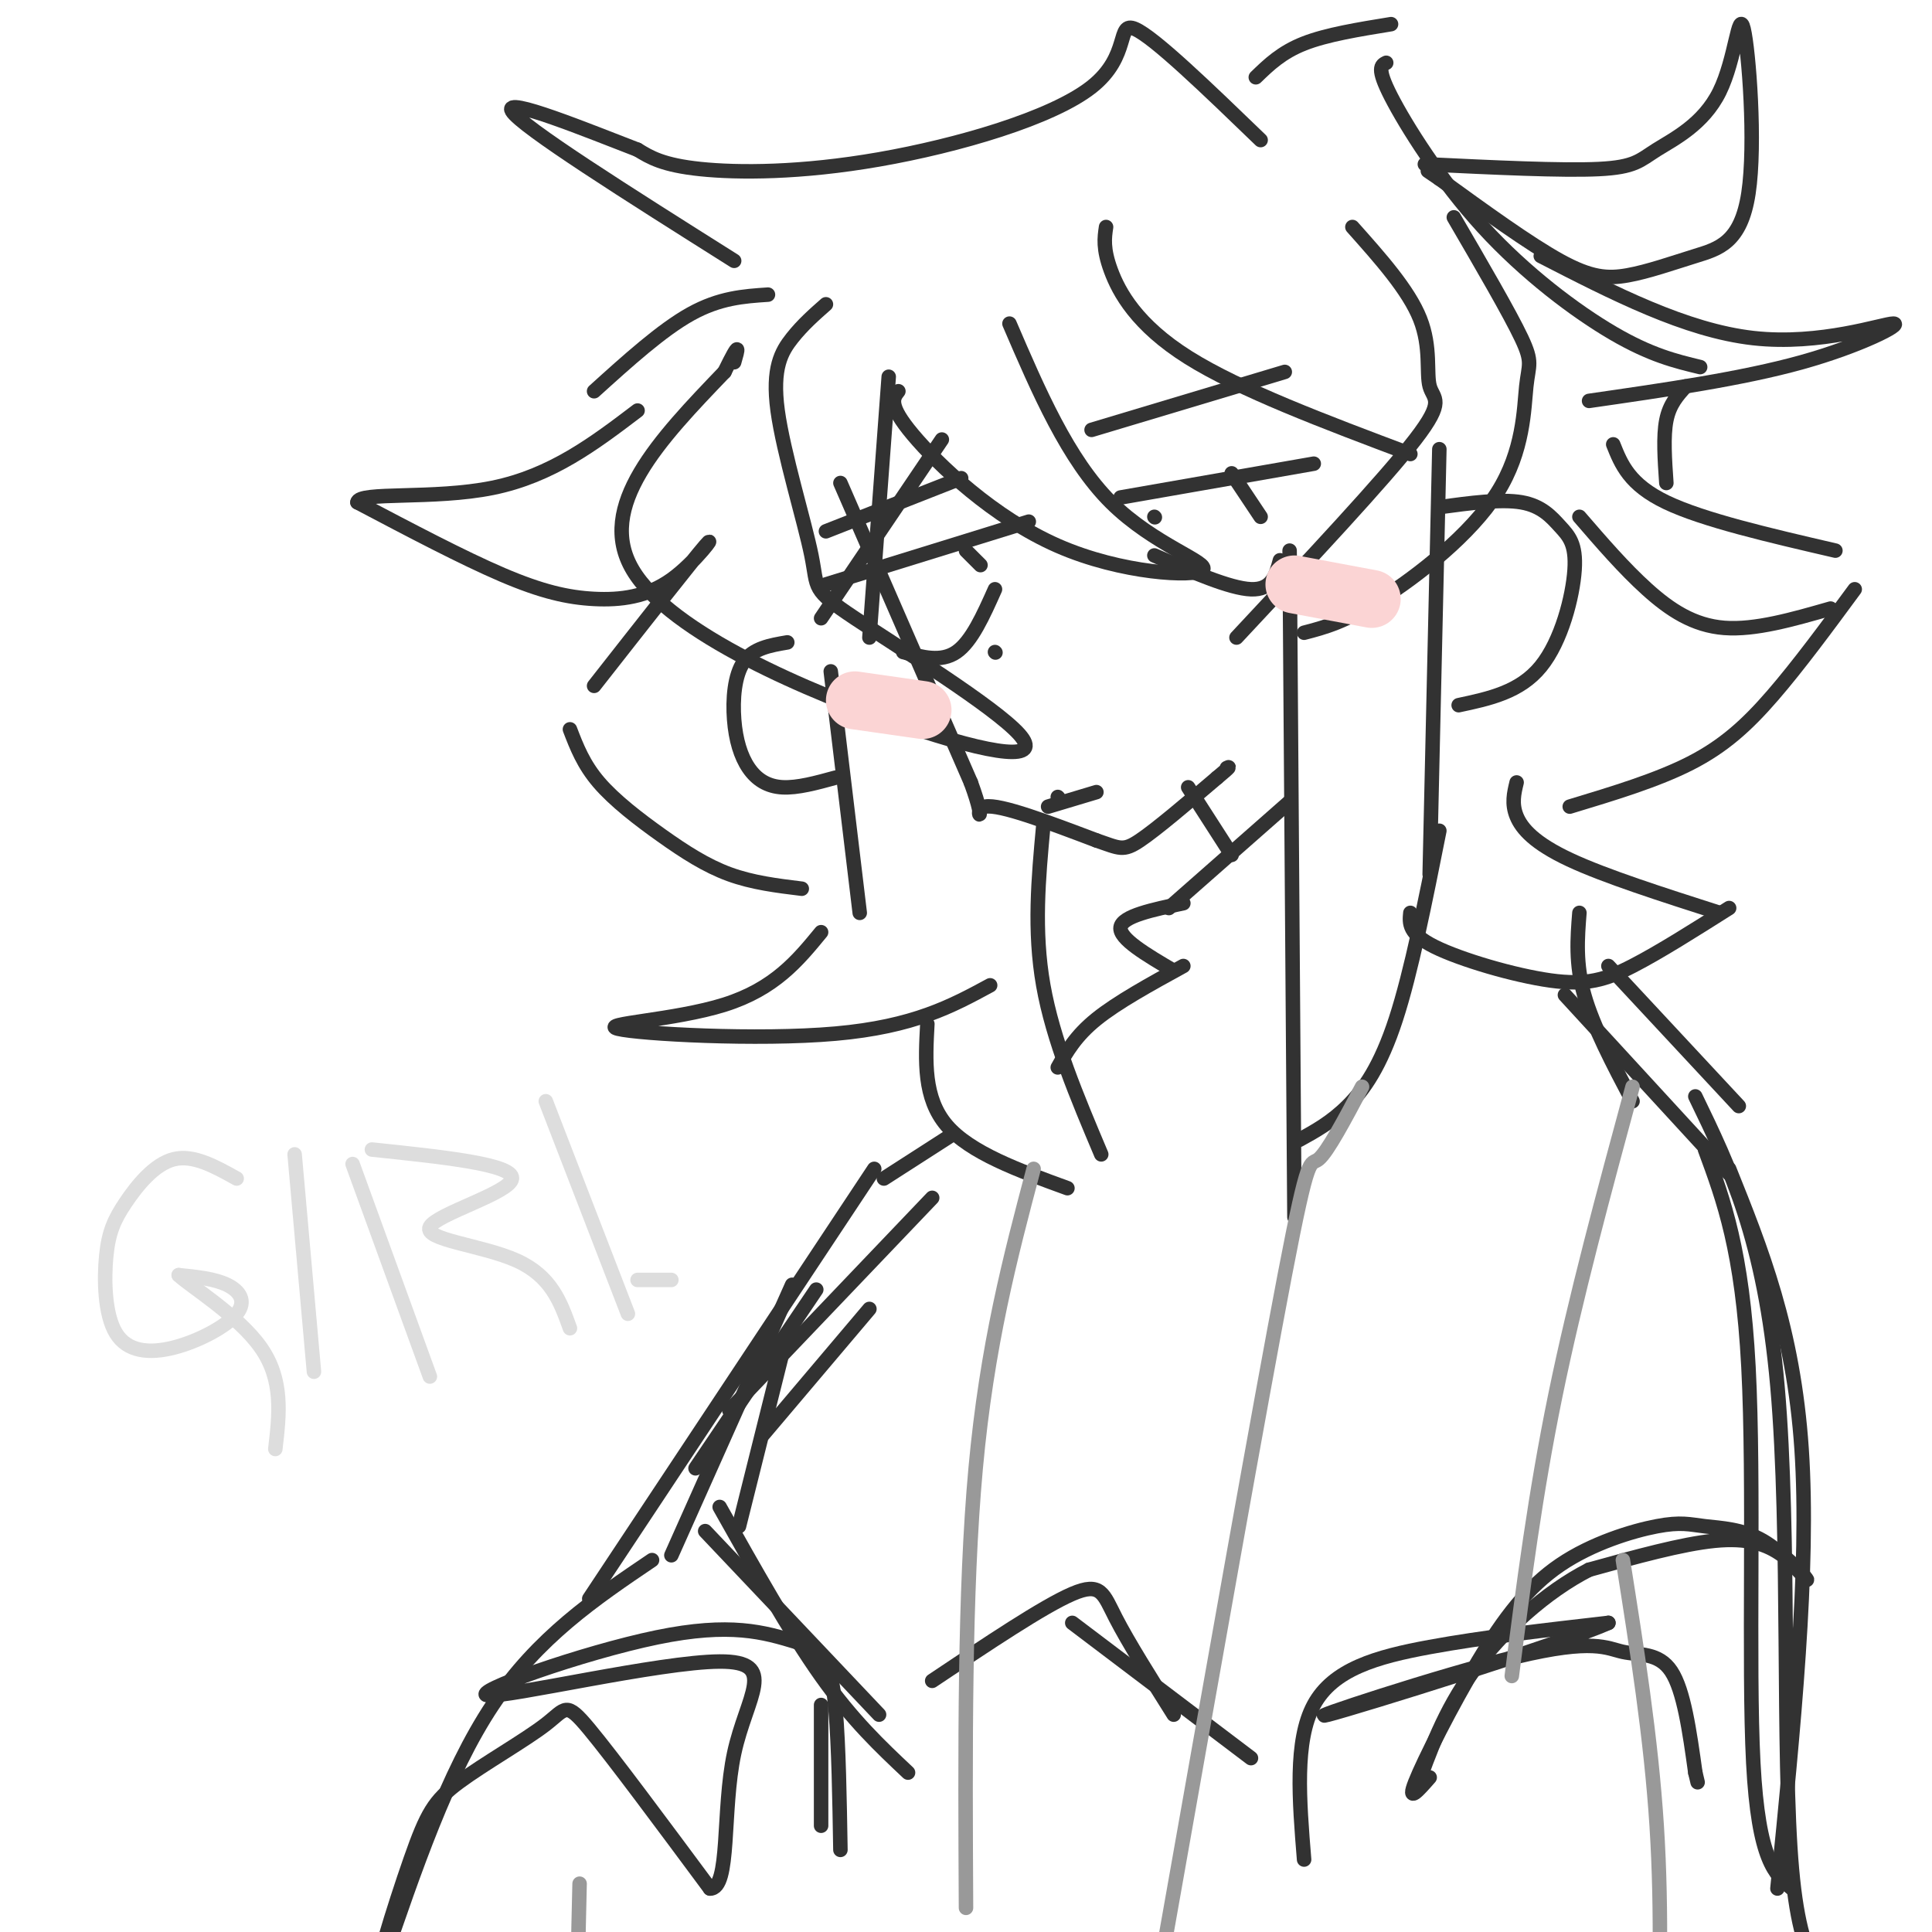 <svg viewBox='0 0 400 400' version='1.1' xmlns='http://www.w3.org/2000/svg' xmlns:xlink='http://www.w3.org/1999/xlink'><g fill='none' stroke='#323232' stroke-width='3' stroke-linecap='round' stroke-linejoin='round'><path d='M174,100c0.000,0.000 27.000,62.000 27,62'/><path d='M201,162c3.844,10.444 -0.044,5.556 3,5c3.044,-0.556 13.022,3.222 23,7'/><path d='M227,174c4.867,1.667 5.533,2.333 9,0c3.467,-2.333 9.733,-7.667 16,-13'/><path d='M252,161c3.000,-2.500 2.500,-2.250 2,-2'/><path d='M206,135c0.000,0.000 0.100,0.100 0.1,0.1'/><path d='M171,121c0.000,0.000 42.000,-13.000 42,-13'/><path d='M200,114c0.000,0.000 3.000,3.000 3,3'/><path d='M239,107c0.000,0.000 0.100,0.100 0.1,0.1'/><path d='M232,103c0.000,0.000 40.000,-7.000 40,-7'/><path d='M255,98c0.000,0.000 6.000,9.000 6,9'/><path d='M239,115c7.833,3.417 15.667,6.833 20,7c4.333,0.167 5.167,-2.917 6,-6'/><path d='M206,122c-2.417,5.417 -4.833,10.833 -8,13c-3.167,2.167 -7.083,1.083 -11,0'/><path d='M219,165c0.000,0.000 0.100,0.100 0.1,0.1'/><path d='M217,167c0.000,0.000 10.000,-3.000 10,-3'/><path d='M226,89c0.000,0.000 40.000,-12.000 40,-12'/><path d='M199,99c0.000,0.000 -28.000,11.000 -28,11'/><path d='M209,67c6.049,14.070 12.099,28.140 21,37c8.901,8.860 20.654,12.509 19,14c-1.654,1.491 -16.715,0.825 -30,-5c-13.285,-5.825 -24.796,-16.807 -30,-23c-5.204,-6.193 -4.102,-7.596 -3,-9'/><path d='M184,78c0.000,0.000 -4.000,54.000 -4,54'/><path d='M195,91c0.000,0.000 -25.000,37.000 -25,37'/><path d='M216,171c-1.000,10.833 -2.000,21.667 0,33c2.000,11.333 7.000,23.167 12,35'/><path d='M221,246c-10.083,-3.667 -20.167,-7.333 -25,-13c-4.833,-5.667 -4.417,-13.333 -4,-21'/><path d='M205,204c-7.899,4.280 -15.798,8.560 -32,10c-16.202,1.440 -40.708,0.042 -45,-1c-4.292,-1.042 11.631,-1.726 22,-5c10.369,-3.274 15.185,-9.137 20,-15'/><path d='M267,114c0.000,0.000 1.000,138.000 1,138'/><path d='M269,236c3.311,-1.822 6.622,-3.644 10,-7c3.378,-3.356 6.822,-8.244 10,-18c3.178,-9.756 6.089,-24.378 9,-39'/><path d='M292,189c-0.214,2.149 -0.429,4.298 5,7c5.429,2.702 16.500,5.958 24,7c7.500,1.042 11.429,-0.131 17,-3c5.571,-2.869 12.786,-7.435 20,-12'/><path d='M356,189c-11.867,-3.800 -23.733,-7.600 -31,-11c-7.267,-3.400 -9.933,-6.400 -11,-9c-1.067,-2.600 -0.533,-4.800 0,-7'/><path d='M325,167c9.044,-2.733 18.089,-5.467 25,-9c6.911,-3.533 11.689,-7.867 17,-14c5.311,-6.133 11.156,-14.067 17,-22'/><path d='M379,126c-7.822,2.244 -15.644,4.489 -22,4c-6.356,-0.489 -11.244,-3.711 -16,-8c-4.756,-4.289 -9.378,-9.644 -14,-15'/><path d='M298,93c0.000,0.000 -2.000,88.000 -2,88'/><path d='M298,105c6.399,-0.863 12.797,-1.726 17,-1c4.203,0.726 6.209,3.040 8,5c1.791,1.960 3.367,3.566 3,9c-0.367,5.434 -2.676,14.695 -7,20c-4.324,5.305 -10.662,6.652 -17,8'/><path d='M172,139c0.000,0.000 6.000,50.000 6,50'/><path d='M173,161c-3.949,1.085 -7.898,2.169 -11,2c-3.102,-0.169 -5.357,-1.592 -7,-4c-1.643,-2.408 -2.673,-5.802 -3,-10c-0.327,-4.198 0.049,-9.199 2,-12c1.951,-2.801 5.475,-3.400 9,-4'/><path d='M166,184c-5.107,-0.625 -10.214,-1.250 -15,-3c-4.786,-1.750 -9.250,-4.625 -14,-8c-4.750,-3.375 -9.786,-7.250 -13,-11c-3.214,-3.750 -4.607,-7.375 -6,-11'/><path d='M123,142c10.132,-12.912 20.265,-25.825 23,-29c2.735,-3.175 -1.927,3.386 -7,7c-5.073,3.614 -10.558,4.281 -16,4c-5.442,-0.281 -10.841,-1.509 -19,-5c-8.159,-3.491 -19.080,-9.246 -30,-15'/><path d='M74,104c0.222,-2.289 15.778,-0.511 28,-3c12.222,-2.489 21.111,-9.244 30,-16'/><path d='M261,29c-11.029,-10.648 -22.057,-21.295 -26,-23c-3.943,-1.705 -0.799,5.533 -9,12c-8.201,6.467 -27.746,12.164 -44,15c-16.254,2.836 -29.215,2.810 -37,2c-7.785,-0.810 -10.392,-2.405 -13,-4'/><path d='M132,31c-9.844,-3.778 -27.956,-11.222 -26,-8c1.956,3.222 23.978,17.111 46,31'/><path d='M159,61c-5.000,0.333 -10.000,0.667 -16,4c-6.000,3.333 -13.000,9.667 -20,16'/><path d='M260,16c2.667,-2.583 5.333,-5.167 10,-7c4.667,-1.833 11.333,-2.917 18,-4'/><path d='M287,13c-1.030,0.518 -2.060,1.036 1,7c3.060,5.964 10.208,17.375 19,27c8.792,9.625 19.226,17.464 27,22c7.774,4.536 12.887,5.768 18,7'/><path d='M319,53c15.012,7.714 30.024,15.429 44,17c13.976,1.571 26.917,-3.000 29,-3c2.083,-0.000 -6.690,4.571 -19,8c-12.310,3.429 -28.155,5.714 -44,8'/><path d='M349,80c-1.667,1.833 -3.333,3.667 -4,7c-0.667,3.333 -0.333,8.167 0,13'/><path d='M229,47c-0.333,2.244 -0.667,4.489 1,9c1.667,4.511 5.333,11.289 16,18c10.667,6.711 28.333,13.356 46,20'/><path d='M280,47c5.821,6.530 11.643,13.060 14,19c2.357,5.940 1.250,11.292 2,14c0.750,2.708 3.357,2.774 -3,11c-6.357,8.226 -21.679,24.613 -37,41'/><path d='M301,45c5.788,9.936 11.576,19.872 14,25c2.424,5.128 1.485,5.447 1,10c-0.485,4.553 -0.515,13.341 -6,22c-5.485,8.659 -16.424,17.188 -24,22c-7.576,4.812 -11.788,5.906 -16,7'/><path d='M171,63c-2.401,2.114 -4.801,4.229 -7,7c-2.199,2.771 -4.195,6.200 -3,15c1.195,8.800 5.582,22.971 7,30c1.418,7.029 -0.134,6.917 9,13c9.134,6.083 28.953,18.363 34,24c5.047,5.637 -4.680,4.633 -24,-2c-19.320,-6.633 -48.234,-18.895 -56,-32c-7.766,-13.105 5.617,-27.052 19,-41'/><path d='M150,77c3.500,-7.167 2.750,-4.583 2,-2'/><path d='M334,92c1.667,4.167 3.333,8.333 11,12c7.667,3.667 21.333,6.833 35,10'/><path d='M295,34c14.217,0.684 28.434,1.369 36,1c7.566,-0.369 8.481,-1.790 12,-4c3.519,-2.210 9.642,-5.208 13,-12c3.358,-6.792 3.949,-17.377 5,-13c1.051,4.377 2.561,23.717 1,34c-1.561,10.283 -6.191,11.509 -11,13c-4.809,1.491 -9.795,3.248 -14,4c-4.205,0.752 -7.630,0.501 -14,-3c-6.370,-3.501 -15.685,-10.250 -25,-17'/><path d='M298,37c-4.167,-2.833 -2.083,-1.417 0,0'/><path d='M246,163c0.000,0.000 9.000,14.000 9,14'/><path d='M267,166c0.000,0.000 -25.000,22.000 -25,22'/><path d='M245,187c-6.333,1.333 -12.667,2.667 -13,5c-0.333,2.333 5.333,5.667 11,9'/><path d='M245,200c-6.833,3.750 -13.667,7.500 -18,11c-4.333,3.500 -6.167,6.750 -8,10'/><path d='M197,235c0.000,0.000 -14.000,9.000 -14,9'/><path d='M181,242c0.000,0.000 -59.000,89.000 -59,89'/><path d='M135,323c-11.833,8.000 -23.667,16.000 -33,30c-9.333,14.000 -16.167,34.000 -23,54'/><path d='M79,407c-2.531,4.171 2.642,-12.402 6,-22c3.358,-9.598 4.900,-12.222 10,-16c5.100,-3.778 13.758,-8.709 18,-12c4.242,-3.291 4.069,-4.940 9,1c4.931,5.940 14.965,19.470 25,33'/><path d='M147,391c4.278,0.082 2.472,-16.213 5,-28c2.528,-11.787 9.389,-19.067 -3,-19c-12.389,0.067 -44.028,7.479 -48,7c-3.972,-0.479 19.722,-8.851 35,-12c15.278,-3.149 22.139,-1.074 29,1'/><path d='M165,340c6.244,1.978 7.356,6.422 8,14c0.644,7.578 0.822,18.289 1,29'/><path d='M170,353c0.000,0.000 0.000,25.000 0,25'/><path d='M270,385c-1.000,-12.289 -2.000,-24.578 2,-32c4.000,-7.422 13.000,-9.978 24,-12c11.000,-2.022 24.000,-3.511 37,-5'/><path d='M333,336c-9.461,4.243 -51.612,17.350 -58,19c-6.388,1.650 22.989,-8.156 39,-12c16.011,-3.844 18.657,-1.727 22,-1c3.343,0.727 7.384,0.065 10,4c2.616,3.935 3.808,12.468 5,21'/><path d='M351,367c0.833,3.500 0.417,1.750 0,0'/><path d='M327,189c-0.417,5.250 -0.833,10.500 1,17c1.833,6.500 5.917,14.250 10,22'/><path d='M333,200c0.000,0.000 27.000,29.000 27,29'/><path d='M324,206c0.000,0.000 34.000,37.000 34,37'/><path d='M358,242c6.667,16.583 13.333,33.167 15,58c1.667,24.833 -1.667,57.917 -5,91'/><path d='M296,368c-2.371,2.712 -4.741,5.423 -3,1c1.741,-4.423 7.594,-15.982 13,-25c5.406,-9.018 10.363,-15.496 17,-20c6.637,-4.504 14.952,-7.033 20,-8c5.048,-0.967 6.830,-0.372 10,0c3.170,0.372 7.728,0.522 12,3c4.272,2.478 8.259,7.283 9,8c0.741,0.717 -1.762,-2.653 -5,-5c-3.238,-2.347 -7.211,-3.671 -14,-3c-6.789,0.671 -16.395,3.335 -26,6'/><path d='M329,325c-8.844,4.489 -17.956,12.711 -24,21c-6.044,8.289 -9.022,16.644 -12,25'/><path d='M351,227c7.156,14.778 14.311,29.556 17,60c2.689,30.444 0.911,76.556 3,100c2.089,23.444 8.044,24.222 14,25'/><path d='M353,238c3.867,10.467 7.733,20.933 9,45c1.267,24.067 -0.067,61.733 1,82c1.067,20.267 4.533,23.133 8,26'/><path d='M146,317c0.000,0.000 36.000,38.000 36,38'/><path d='M149,312c7.250,12.917 14.500,25.833 21,35c6.500,9.167 12.250,14.583 18,20'/><path d='M139,322c0.000,0.000 25.000,-56.000 25,-56'/><path d='M144,304c0.000,0.000 25.000,-37.000 25,-37'/><path d='M163,276c0.000,0.000 -10.000,40.000 -10,40'/><path d='M222,336c0.000,0.000 37.000,28.000 37,28'/><path d='M243,355c-4.711,-7.489 -9.422,-14.978 -12,-20c-2.578,-5.022 -3.022,-7.578 -9,-5c-5.978,2.578 -17.489,10.289 -29,18'/><path d='M151,292c0.000,0.000 42.000,-44.000 42,-44'/><path d='M158,297c0.000,0.000 22.000,-26.000 22,-26'/></g>
<g fill='none' stroke='#999999' stroke-width='3' stroke-linecap='round' stroke-linejoin='round'><path d='M214,242c-4.833,18.250 -9.667,36.500 -12,62c-2.333,25.500 -2.167,58.250 -2,91'/><path d='M282,225c-3.578,6.756 -7.156,13.511 -9,15c-1.844,1.489 -1.956,-2.289 -7,24c-5.044,26.289 -15.022,82.644 -25,139'/><path d='M338,225c-5.917,21.833 -11.833,43.667 -16,64c-4.167,20.333 -6.583,39.167 -9,58'/><path d='M336,323c2.917,18.417 5.833,36.833 7,55c1.167,18.167 0.583,36.083 0,54'/><path d='M120,390c-0.289,11.667 -0.578,23.333 0,33c0.578,9.667 2.022,17.333 5,27c2.978,9.667 7.489,21.333 12,33'/></g>
<g fill='none' stroke='#FBD4D4' stroke-width='12' stroke-linecap='round' stroke-linejoin='round'><path d='M268,121c0.000,0.000 16.000,3.000 16,3'/><path d='M177,145c0.000,0.000 14.000,2.000 14,2'/></g>
<g fill='none' stroke='#DDDDDD' stroke-width='3' stroke-linecap='round' stroke-linejoin='round'><path d='M49,244c-4.481,-2.496 -8.962,-4.993 -13,-4c-4.038,0.993 -7.633,5.475 -10,9c-2.367,3.525 -3.507,6.094 -4,11c-0.493,4.906 -0.339,12.149 2,16c2.339,3.851 6.864,4.311 12,3c5.136,-1.311 10.883,-4.391 13,-7c2.117,-2.609 0.605,-4.745 -2,-6c-2.605,-1.255 -6.302,-1.627 -10,-2'/><path d='M37,264c2.089,2.089 12.311,8.311 17,15c4.689,6.689 3.844,13.844 3,21'/><path d='M61,239c0.000,0.000 4.000,45.000 4,45'/><path d='M73,241c0.000,0.000 16.000,44.000 16,44'/><path d='M77,238c14.649,1.530 29.298,3.060 29,6c-0.298,2.940 -15.542,7.292 -17,10c-1.458,2.708 10.869,3.774 18,7c7.131,3.226 9.065,8.613 11,14'/><path d='M113,228c0.000,0.000 17.000,44.000 17,44'/><path d='M132,265c0.000,0.000 7.000,0.000 7,0'/></g>
</svg>